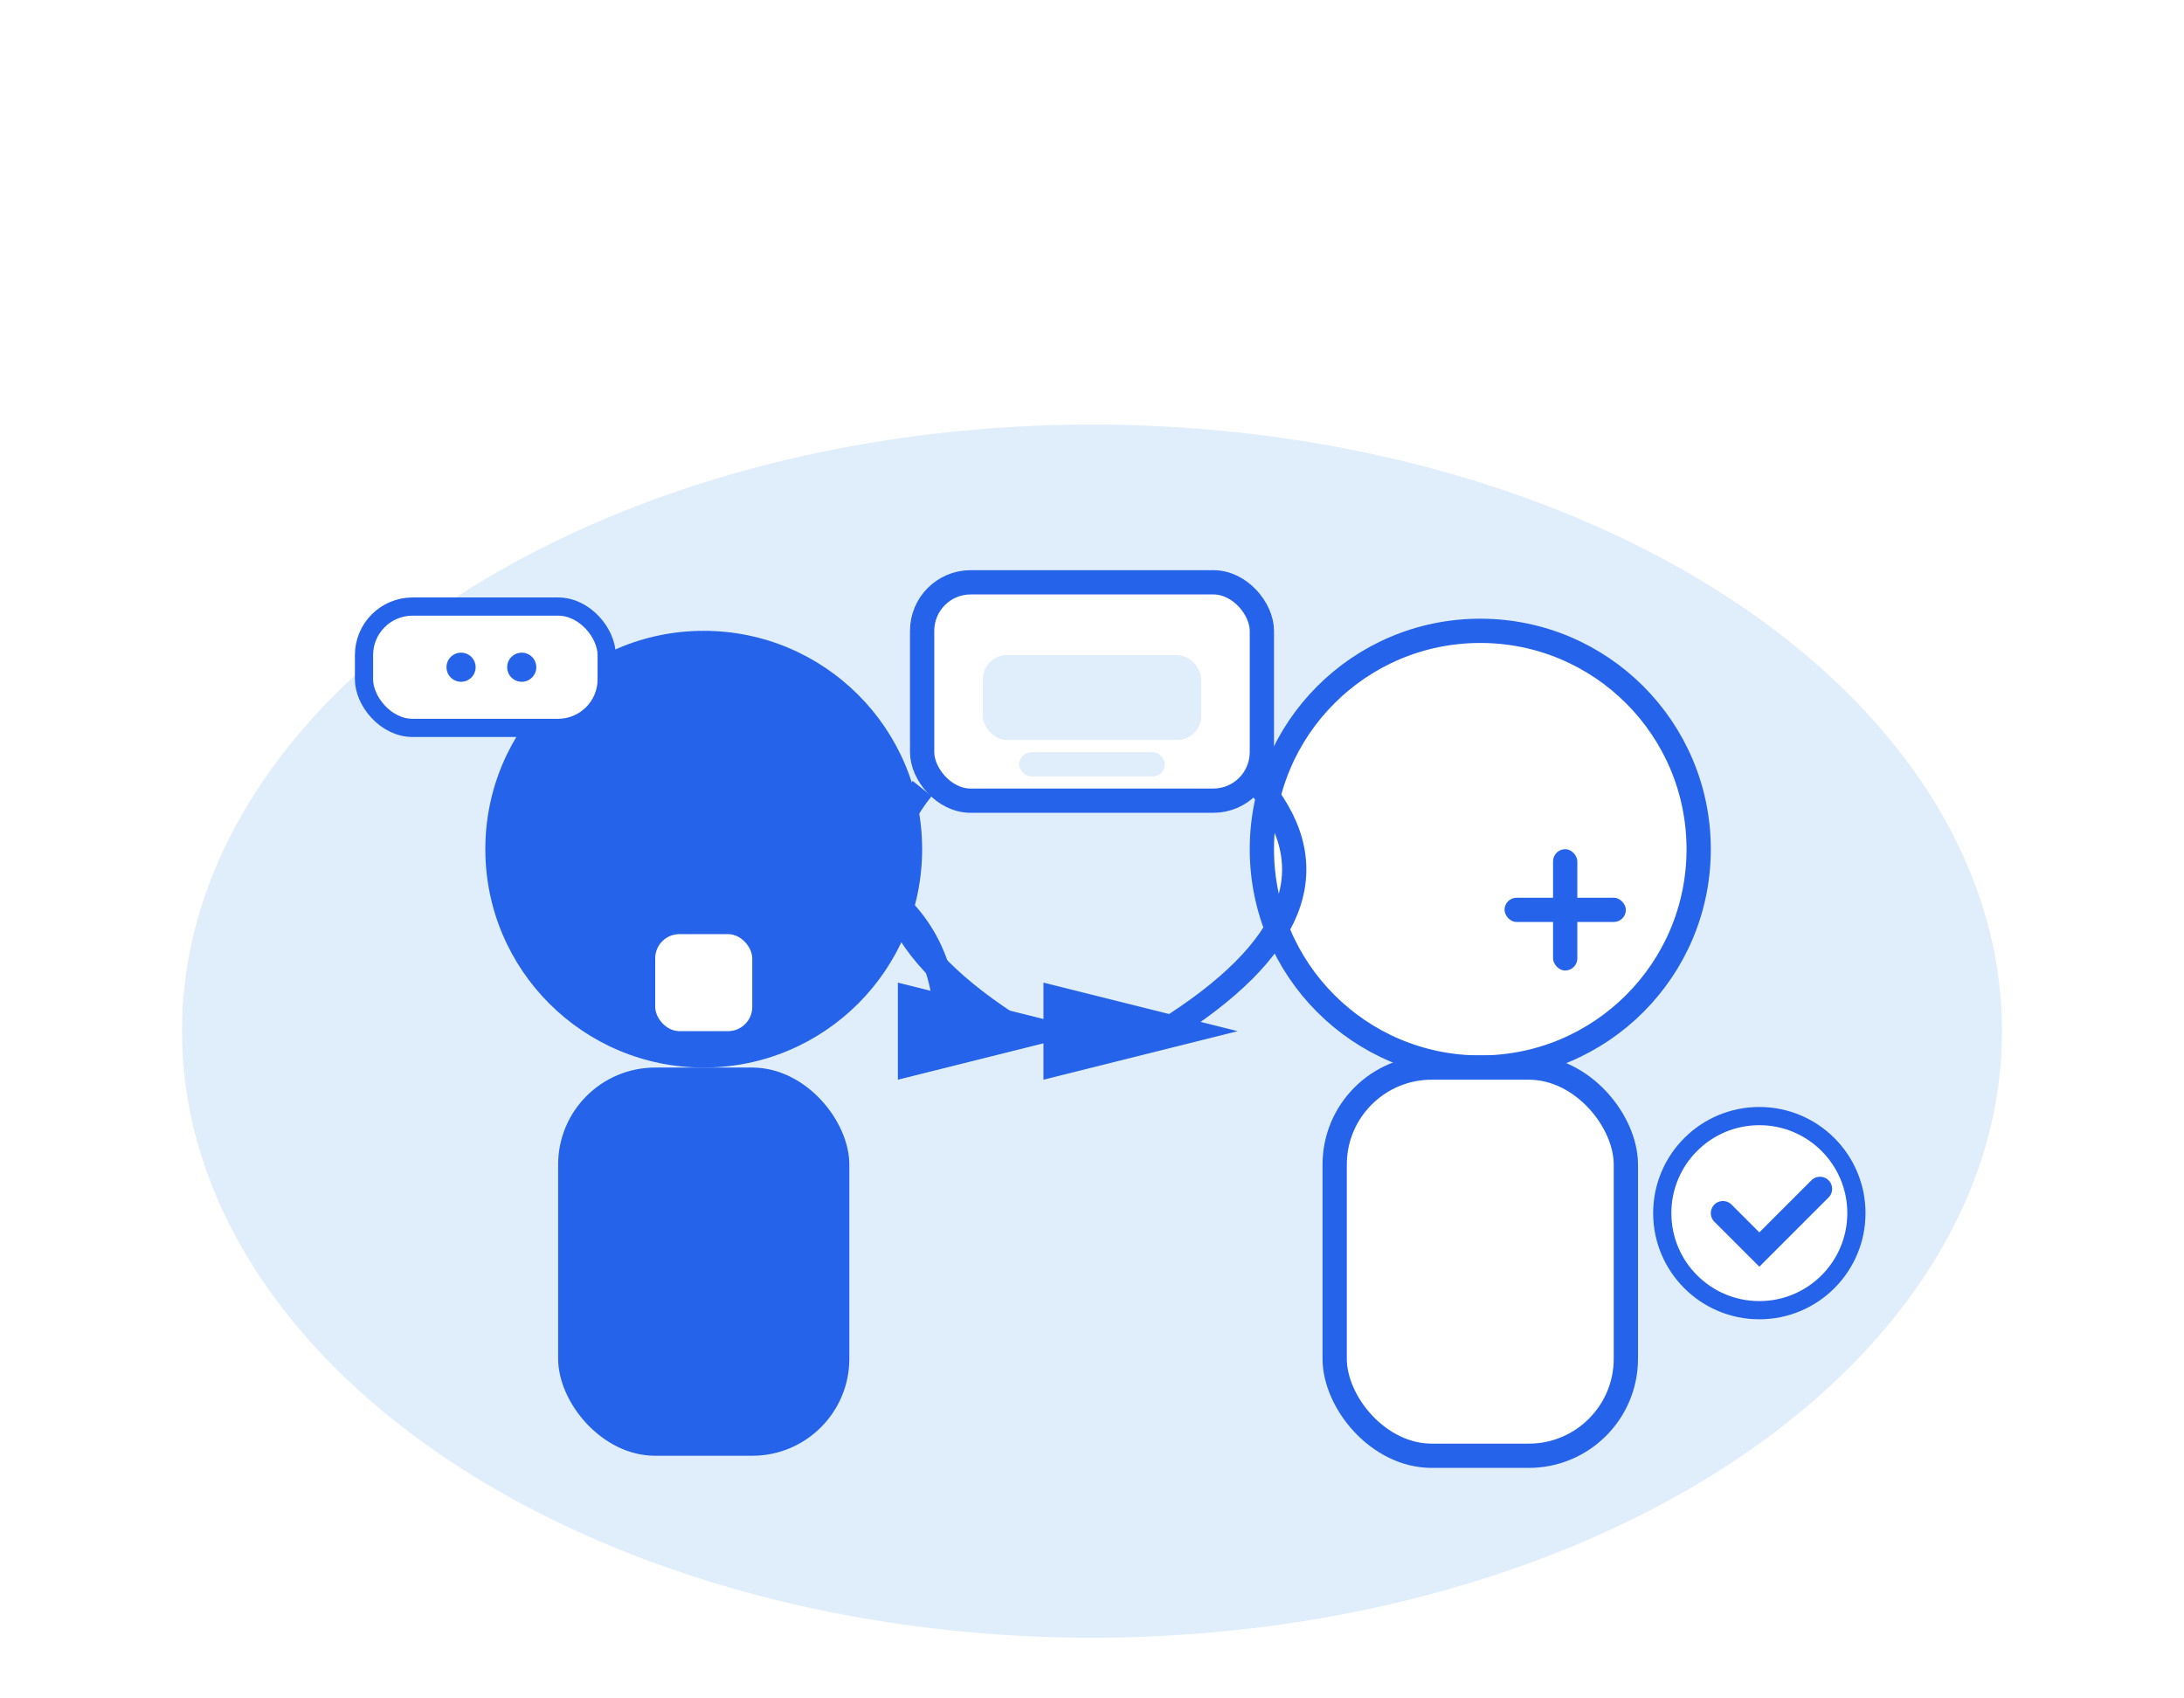<svg width="180" height="140" viewBox="0 0 180 140" fill="none" xmlns="http://www.w3.org/2000/svg">
  <!-- Background blob -->
  <ellipse cx="90" cy="85" rx="75" ry="50" fill="#e0edfa"></ellipse>
  
  <!-- Agency (left, with headset) -->
  <circle cx="58" cy="70" r="18" fill="#2563eb"></circle>
  <rect x="46" y="88" width="24" height="32" rx="8" fill="#2563eb"></rect>
  <rect x="54" y="77" width="8" height="8" rx="2" fill="#fff"></rect>
  <!-- Headset mic -->
  <path d="M72 73 q6 4 6 12" stroke="#2563eb" stroke-width="2" fill="none"></path>
  <circle cx="78" cy="85" r="2" fill="#2563eb"></circle>

  <!-- Clinic (right, with cross) -->
  <circle cx="122" cy="70" r="18" fill="#fff" stroke="#2563eb" stroke-width="2"></circle>
  <rect x="110" y="88" width="24" height="32" rx="8" fill="#fff" stroke="#2563eb" stroke-width="2"></rect>
  <!-- Clinic cross -->
  <rect x="128" y="70" width="2" height="10" rx="1" fill="#2563eb"></rect>
  <rect x="124" y="74" width="10" height="2" rx="1" fill="#2563eb"></rect>

  <!-- Computer screen in between -->
  <rect x="76" y="48" width="28" height="18" rx="4" fill="#fff" stroke="#2563eb" stroke-width="2"></rect>
  <rect x="81" y="54" width="18" height="7" rx="2" fill="#e0edfa"></rect>
  <rect x="84" y="62" width="12" height="2" rx="1" fill="#e0edfa"></rect>

  <!-- Chat/message bubble left -->
  <rect x="30" y="50" width="20" height="10" rx="4" fill="#fff" stroke="#2563eb" stroke-width="1.5"></rect>
  <circle cx="38" cy="55" r="1.2" fill="#2563eb"></circle>
  <circle cx="43" cy="55" r="1.2" fill="#2563eb"></circle>

  <!-- Checkmark right -->
  <circle cx="145" cy="100" r="8" fill="#fff" stroke="#2563eb" stroke-width="1.5"></circle>
  <path d="M142 100 l3 3 l5 -5" stroke="#2563eb" stroke-width="2" fill="none" stroke-linecap="round"></path>

  <!-- Arrows (connection) -->
  <path d="M76 65 Q68 75 84 85" stroke="#2563eb" stroke-width="2" fill="none" marker-end="url(#arrow)"></path>
  <path d="M104 65 Q112 75 96 85" stroke="#2563eb" stroke-width="2" fill="none" marker-end="url(#arrow)"></path>
  <defs>
    <marker id="arrow" markerWidth="8" markerHeight="8" refX="5" refY="4" orient="auto">
      <polygon points="0,2 8,4 0,6" fill="#2563eb"></polygon>
    </marker>
  </defs>
</svg>
